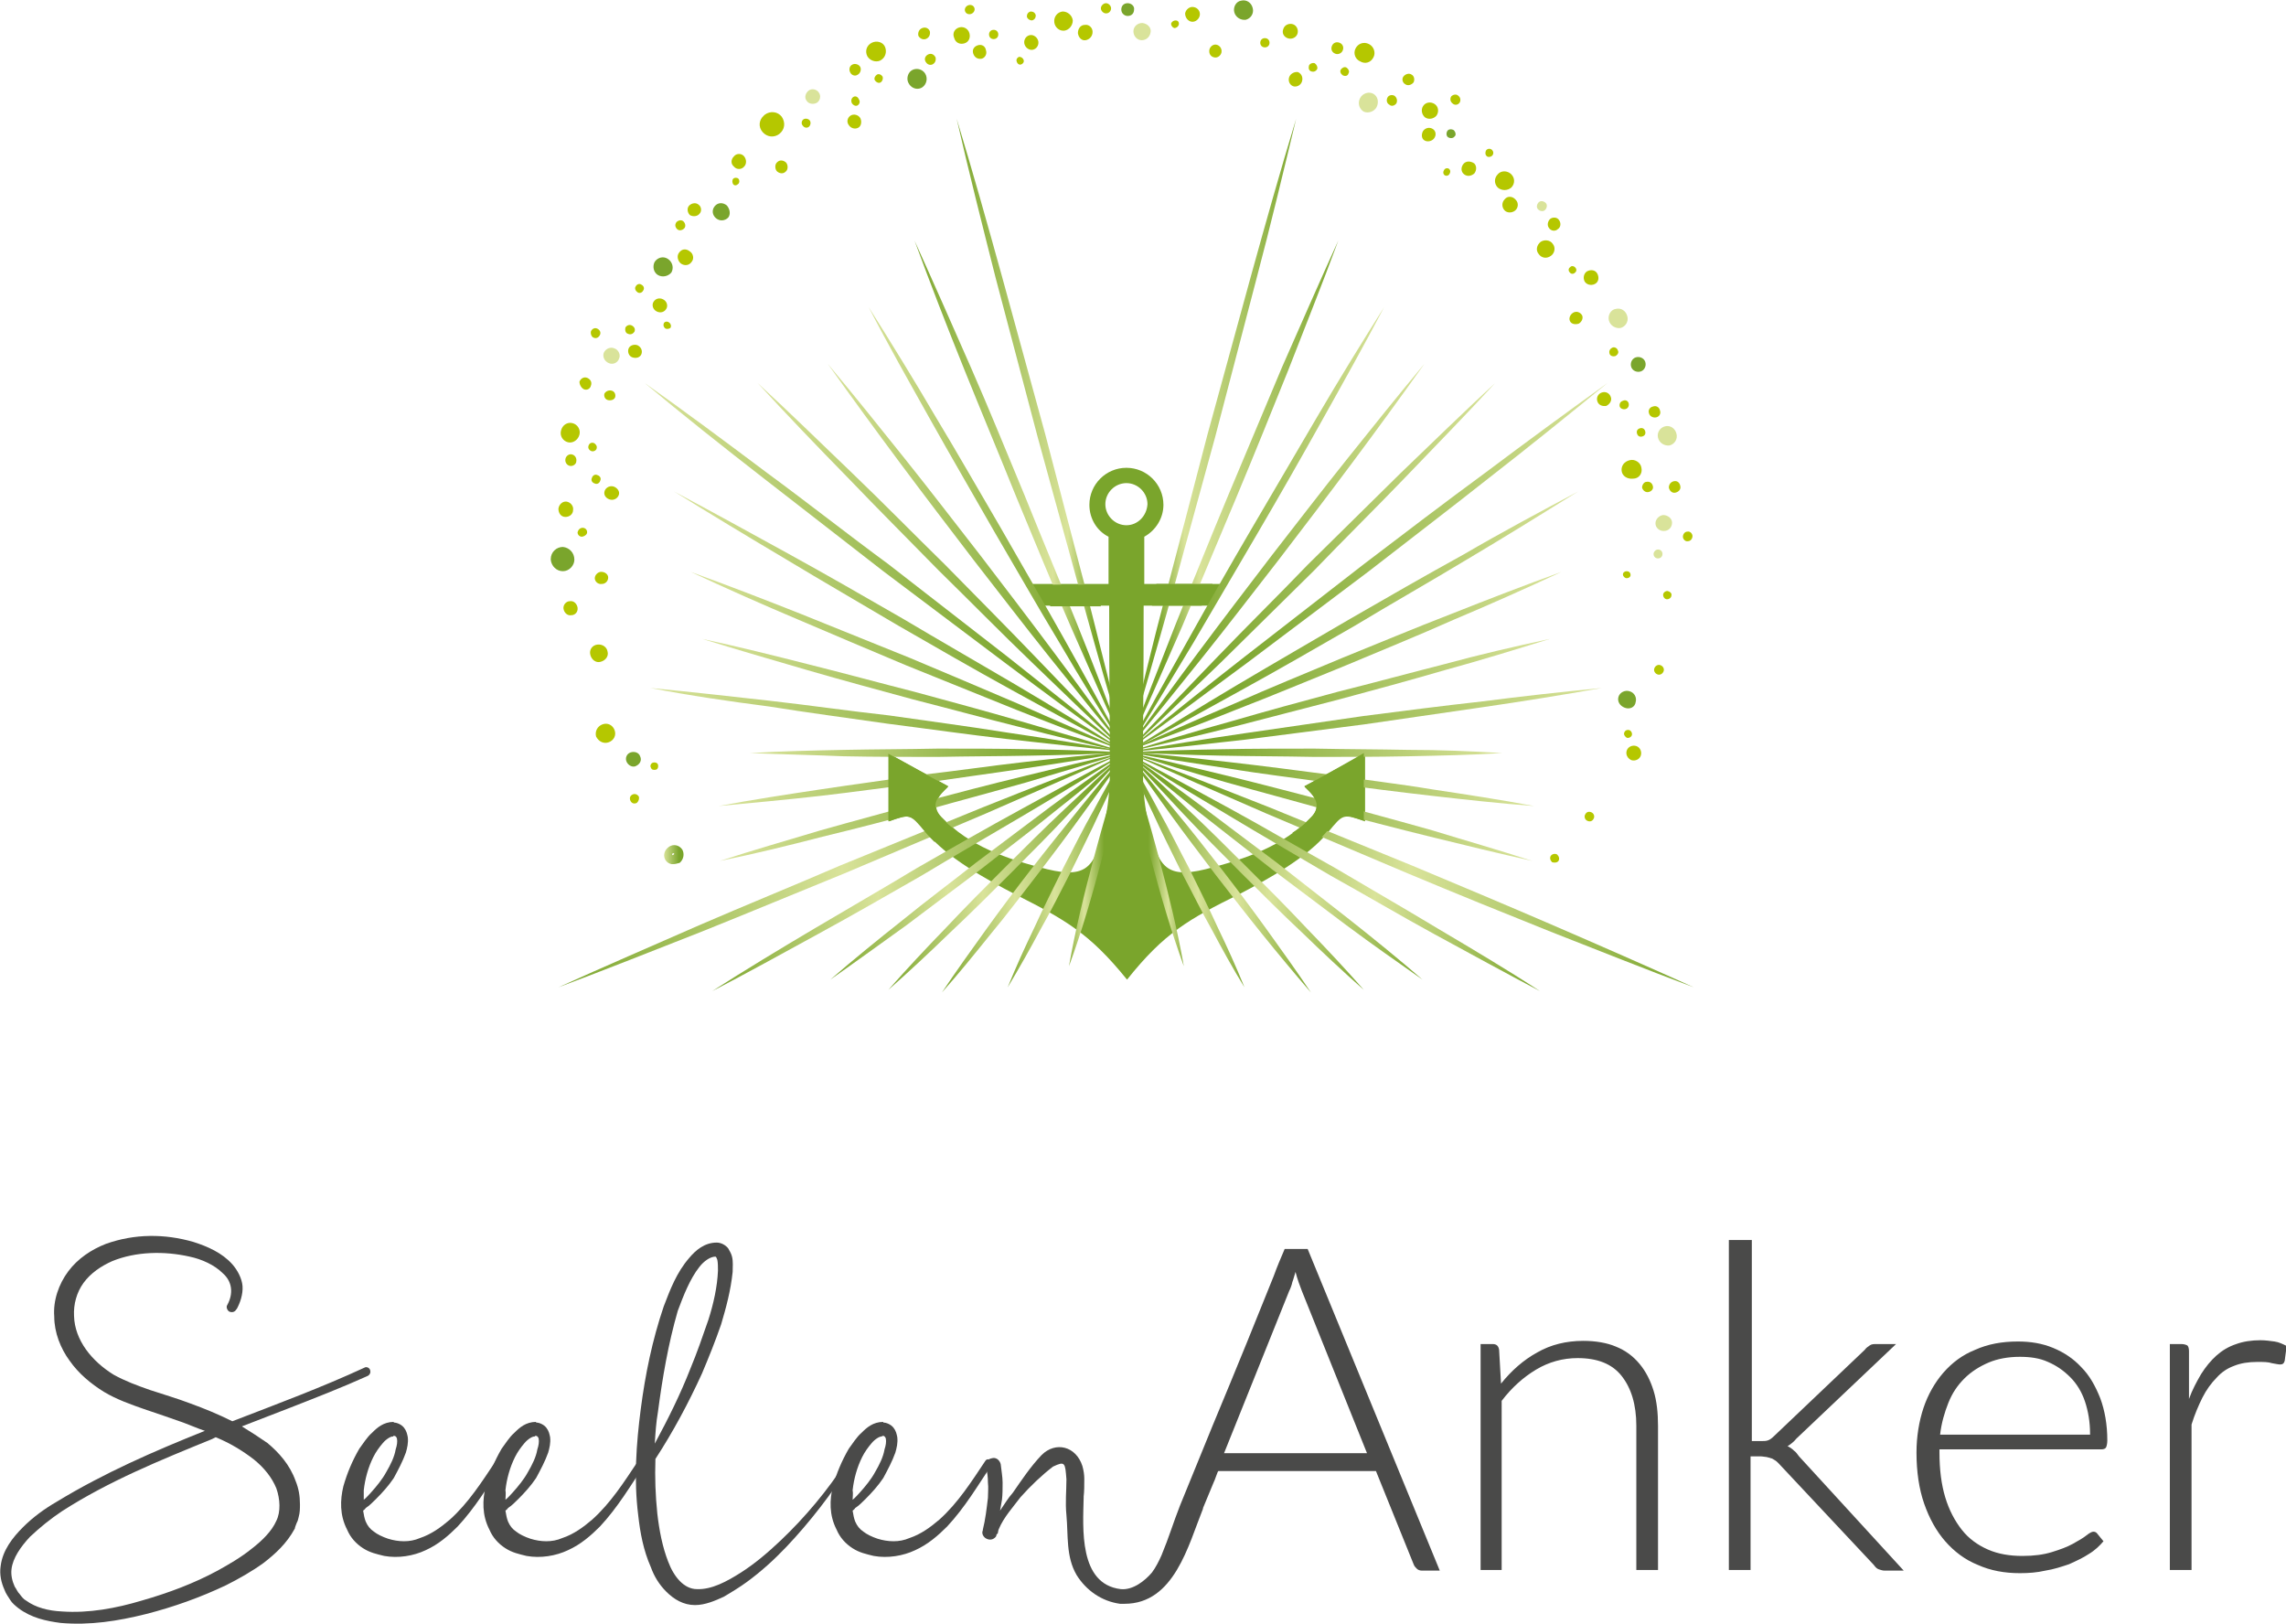 <?xml version="1.0" encoding="utf-8"?>
<!-- Generator: Adobe Illustrator 24.3.0, SVG Export Plug-In . SVG Version: 6.00 Build 0)  -->
<svg version="1.1" id="Layer_1" xmlns="http://www.w3.org/2000/svg" xmlns:xlink="http://www.w3.org/1999/xlink" x="0px" y="0px"
	 viewBox="0 0 358.2 254.5" style="enable-background:new 0 0 358.2 254.5;" xml:space="preserve">
<style type="text/css">
	.st0{fill:#4A4A49;}
	.st1{fill:#7AA52C;}
	.st2{fill:url(#SVGID_1_);}
	.st3{fill:url(#SVGID_2_);}
	.st4{fill:url(#SVGID_3_);}
	.st5{fill:url(#SVGID_4_);}
	.st6{fill:url(#SVGID_5_);}
	.st7{fill:url(#SVGID_6_);}
	.st8{fill:url(#SVGID_7_);}
	.st9{fill:url(#SVGID_8_);}
	.st10{fill:url(#SVGID_9_);}
	.st11{fill:url(#SVGID_10_);}
	.st12{fill:url(#SVGID_11_);}
	.st13{fill:url(#SVGID_12_);}
	.st14{fill:url(#SVGID_13_);}
	.st15{fill:url(#SVGID_14_);}
	.st16{fill:url(#SVGID_15_);}
	.st17{fill:url(#SVGID_16_);}
	.st18{fill:url(#SVGID_17_);}
	.st19{fill:url(#SVGID_18_);}
	.st20{fill:url(#SVGID_19_);}
	.st21{fill:url(#SVGID_20_);}
	.st22{fill:url(#SVGID_21_);}
	.st23{fill:url(#SVGID_22_);}
	.st24{fill:url(#SVGID_23_);}
	.st25{fill:url(#SVGID_24_);}
	.st26{fill:url(#SVGID_25_);}
	.st27{fill:url(#SVGID_26_);}
	.st28{fill:url(#SVGID_27_);}
	.st29{fill:url(#SVGID_28_);}
	.st30{fill:url(#SVGID_29_);}
	.st31{fill:url(#SVGID_30_);}
	.st32{fill:url(#SVGID_31_);}
	.st33{fill:url(#SVGID_32_);}
	.st34{fill:url(#SVGID_33_);}
	.st35{fill:url(#SVGID_34_);}
	.st36{fill:url(#SVGID_35_);}
	.st37{fill:url(#SVGID_36_);}
	.st38{fill:url(#SVGID_37_);}
	.st39{fill:url(#SVGID_38_);}
	.st40{fill:url(#SVGID_39_);}
	.st41{fill:url(#SVGID_40_);}
	.st42{fill:#B5C700;}
	.st43{fill:#D9E39A;}
	.st44{fill:url(#SVGID_41_);}
</style>
<g>
	<g>
		<path class="st0" d="M57.6,215.6c-4,1.8-8.1,3.4-12.2,5l-7.5,2.9c1.3,0.8,2.7,1.7,4,2.6c1.8,1.5,3.5,3.4,4.4,5.9
			c0.5,1.2,0.7,2.4,0.7,3.7c0,0.7,0,1.3-0.2,2l-0.1,0.4c0,0.1-0.1,0.3-0.2,0.5c-0.1,0.3-0.3,0.7-0.3,0.9c-1.3,2.4-3.1,4-4.9,5.4
			c-1.8,1.3-3.9,2.5-5.9,3.5c-4,1.9-8.2,3.4-12.5,4.5c-4.4,1.1-8.8,1.8-13.4,1.4c-2.3-0.3-4.6-0.8-6.6-2.3c-0.5-0.4-1-0.8-1.3-1.3
			c-0.3-0.5-0.7-1-0.9-1.6c-0.5-1.1-0.8-2.4-0.6-3.7c0.3-2.5,1.9-4.5,3.5-6.1s3.4-2.9,5.3-4c7.4-4.5,15.2-7.9,23.2-11.1
			c-1.2-0.4-2.3-0.9-3.4-1.3c-2-0.7-4-1.4-6.1-2.1c-2-0.7-4.3-1.5-6.3-2.7c-2.1-1.3-4-2.9-5.4-4.9c-1.4-1.9-2.4-4.4-2.4-6.9
			c-0.2-2.5,0.7-5.1,2.2-7.1c1.5-2,3.6-3.4,5.9-4.3c4.5-1.6,9.2-1.6,13.7-0.3c2.2,0.7,4.5,1.7,6.1,3.5c0.8,0.9,1.5,2.2,1.6,3.4
			c0.1,1.3-0.4,2.7-0.9,3.6l-0.1,0.1c-0.2,0.4-0.7,0.5-1.1,0.3c-0.3-0.2-0.5-0.7-0.3-1c1-1.8,0.8-3.7-0.7-5
			c-1.3-1.3-3.3-2.2-5.2-2.6c-4-0.9-8.4-0.8-12.1,0.7c-1.8,0.8-3.4,1.9-4.5,3.4c-1.1,1.5-1.6,3.4-1.5,5.2c0.1,3.8,2.8,7.1,6.2,9.2
			c1.8,1,3.7,1.7,5.7,2.4c2.1,0.7,4.2,1.3,6.3,2.1c2.2,0.8,4.4,1.7,6.6,2.8c7-2.7,14-5.3,20.7-8.4c0.3-0.2,0.8,0,0.9,0.4
			C58.1,215,58,215.4,57.6,215.6z M33.8,225.2l-0.6,0.3c-8.1,3.3-16.2,6.6-23.5,11.3c-1.8,1.2-3.4,2.5-5,4c-1.4,1.5-2.7,3.3-2.9,5.1
			c-0.1,0.9,0.1,1.8,0.5,2.7c0.3,0.4,0.4,0.8,0.8,1.2c0.3,0.4,0.6,0.8,1,1c1.5,1.1,3.5,1.6,5.6,1.7c4.2,0.3,8.5-0.5,12.5-1.7
			c4.2-1.2,8.2-2.7,11.9-4.7c1.8-1,3.7-2.1,5.3-3.4c1.7-1.3,3.2-2.8,3.9-4.4c0.7-1.4,0.6-3.4,0-5.1c-0.7-1.7-1.9-3.2-3.5-4.5
			C38,227.3,36,226.1,33.8,225.2z"/>
		<path class="st0" d="M78.7,229.5c-2.2,3.3-4.2,6.7-7,9.7c-1.4,1.4-3,2.8-5,3.7c-1.9,0.9-4.3,1.3-6.5,0.9c-1.2-0.3-2.2-0.5-3.3-1.2
			c-1.1-0.7-2-1.7-2.5-2.9c-1.2-2.3-1.1-4.7-0.6-6.8c0.6-2.1,1.4-4,2.5-5.9c0.6-0.8,1.2-1.8,2-2.5c0.8-0.8,1.8-1.7,3.4-1.7v0.1
			c0.5,0,1.2,0.3,1.6,0.8c0.4,0.5,0.5,1,0.6,1.5c0.1,0.9-0.1,1.7-0.3,2.4c-0.5,1.4-1.2,2.7-1.9,4c-0.8,1.2-1.8,2.3-2.8,3.3
			c-0.5,0.5-1,1-1.6,1.4c-0.1,0.2-0.3,0.3-0.4,0.4c0.1,0.6,0.2,1.2,0.4,1.7c0.3,0.7,0.7,1.2,1.3,1.6c0.5,0.4,1.3,0.8,2.2,1.1
			c1.6,0.5,3.4,0.6,5-0.1c1.8-0.6,3.3-1.7,4.7-2.9c2.9-2.6,5-5.9,7.2-9.2c0.2-0.3,0.5-0.3,0.8-0.1C78.9,229,78.9,229.2,78.7,229.5z
			 M57,235c0.4-0.3,0.8-0.8,1.1-1.1c0.9-1,1.8-2.1,2.4-3.2c0.7-1.2,1.3-2.4,1.5-3.6c0.2-0.6,0.3-1.2,0.2-1.7
			c-0.1-0.3-0.2-0.3-0.3-0.4c0,0-0.1,0-0.3,0v0.1c-0.3-0.1-1.1,0.4-1.6,1c-0.6,0.7-1.1,1.4-1.5,2.2c-0.8,1.6-1.3,3.4-1.5,5.2
			C57,234,57,234.5,57,235z"/>
		<path class="st0" d="M101,229.5c-2.2,3.3-4.2,6.7-7,9.7c-1.4,1.4-3,2.8-5,3.7c-1.9,0.9-4.3,1.3-6.5,0.9c-1.2-0.3-2.2-0.5-3.3-1.2
			c-1.1-0.7-2-1.7-2.5-2.9c-1.2-2.3-1.1-4.7-0.6-6.8c0.6-2.1,1.4-4,2.5-5.9c0.6-0.8,1.2-1.8,2-2.5c0.8-0.8,1.8-1.7,3.4-1.7v0.1
			c0.5,0,1.2,0.3,1.6,0.8c0.4,0.5,0.5,1,0.6,1.5c0.1,0.9-0.1,1.7-0.3,2.4c-0.5,1.4-1.2,2.7-1.9,4c-0.8,1.2-1.8,2.3-2.8,3.3
			c-0.5,0.5-1,1-1.6,1.4c-0.1,0.2-0.3,0.3-0.4,0.4c0.1,0.6,0.2,1.2,0.4,1.7c0.3,0.7,0.7,1.2,1.3,1.6c0.5,0.4,1.3,0.8,2.2,1.1
			c1.6,0.5,3.4,0.6,5-0.1c1.8-0.6,3.3-1.7,4.7-2.9c2.9-2.6,5-5.9,7.2-9.2c0.2-0.3,0.5-0.3,0.8-0.1C101.2,229,101.2,229.2,101,229.5z
			 M79.2,235c0.4-0.3,0.8-0.8,1.1-1.1c0.9-1,1.8-2.1,2.4-3.2c0.7-1.2,1.3-2.4,1.5-3.6c0.2-0.6,0.3-1.2,0.2-1.7
			c-0.1-0.3-0.2-0.3-0.3-0.4c0,0-0.1,0-0.3,0v0.1c-0.3-0.1-1.1,0.4-1.6,1c-0.6,0.7-1.1,1.4-1.5,2.2c-0.8,1.6-1.3,3.4-1.5,5.2
			C79.3,234,79.2,234.5,79.2,235z"/>
		<path class="st0" d="M133.2,229.5c-2.9,4.6-6.3,9-10,12.9c-1.9,2-4,3.9-6.2,5.5c-1.1,0.8-2.4,1.6-3.6,2.3
			c-1.3,0.6-2.9,1.3-4.5,1.3c-1.8,0-3.3-0.9-4.5-2.1c-1.1-1.1-1.9-2.4-2.4-3.8c-1.2-2.7-1.7-5.5-2-8.2c-0.7-5.6-0.3-11.2,0.4-16.6
			c0.7-5.4,1.8-10.8,3.6-16.1c1-2.6,2-5.3,4-7.6c1-1.2,2.4-2.4,4.3-2.4c0.7,0,1.4,0.4,1.8,0.9c0.3,0.5,0.5,0.9,0.6,1.3
			c0.2,0.8,0.1,1.6,0.1,2.4c-0.3,2.9-1,5.5-1.8,8.2c-0.9,2.6-1.9,5.1-3,7.7c-2.1,4.6-4.5,9.1-7.3,13.4c-0.1,2.9,0,5.7,0.3,8.6
			c0.3,2.6,0.8,5.2,1.7,7.5c0.9,2.4,2.5,4.3,4.5,4.3c2.3,0.1,4.7-1.2,6.9-2.6c2.2-1.4,4.3-3.2,6.2-5c3.9-3.7,7.4-7.9,10.3-12.4
			c0.2-0.3,0.5-0.3,0.8-0.3C133.3,228.8,133.4,229.2,133.2,229.5z M103.1,221.2c-0.3,1.7-0.4,3.4-0.5,5c2.1-3.9,4-7.7,5.6-11.8
			c1-2.4,1.9-5,2.8-7.6c0.8-2.5,1.4-5.2,1.5-7.7c0-0.6,0-1.2-0.1-1.7c-0.1-0.3-0.2-0.5-0.3-0.5c-0.1-0.1,0.1,0,0,0
			c-0.8,0-1.8,0.7-2.5,1.6c-1.5,1.9-2.5,4.5-3.4,6.9C104.7,210.6,103.8,215.9,103.1,221.2z"/>
		<path class="st0" d="M155.4,229.5c-2.2,3.3-4.2,6.7-7,9.7c-1.4,1.4-3,2.8-5,3.7c-1.9,0.9-4.3,1.3-6.5,0.9
			c-1.2-0.3-2.2-0.5-3.3-1.2c-1.1-0.7-2-1.7-2.5-2.9c-1.2-2.3-1.1-4.7-0.6-6.8c0.6-2.1,1.4-4,2.5-5.9c0.6-0.8,1.2-1.8,2-2.5
			c0.8-0.8,1.8-1.7,3.4-1.7v0.1c0.5,0,1.2,0.3,1.6,0.8c0.4,0.5,0.5,1,0.6,1.5c0.1,0.9-0.1,1.7-0.3,2.4c-0.5,1.4-1.2,2.7-1.9,4
			c-0.8,1.2-1.8,2.3-2.8,3.3c-0.5,0.5-1,1-1.6,1.4c-0.1,0.2-0.3,0.3-0.4,0.4c0.1,0.6,0.2,1.2,0.4,1.7c0.3,0.7,0.7,1.2,1.3,1.6
			c0.5,0.4,1.3,0.8,2.2,1.1c1.6,0.5,3.4,0.6,5-0.1c1.8-0.6,3.3-1.7,4.7-2.9c2.9-2.6,5-5.9,7.2-9.2c0.2-0.3,0.5-0.3,0.8-0.1
			C155.6,229,155.6,229.2,155.4,229.5z M133.6,235c0.4-0.3,0.8-0.8,1.1-1.1c0.9-1,1.8-2.1,2.4-3.2c0.7-1.2,1.3-2.4,1.5-3.6
			c0.2-0.6,0.3-1.2,0.2-1.7c-0.1-0.3-0.2-0.3-0.3-0.4c0,0-0.1,0-0.3,0v0.1c-0.3-0.1-1.1,0.4-1.6,1c-0.6,0.7-1.1,1.4-1.5,2.2
			c-0.8,1.6-1.3,3.4-1.5,5.2C133.7,234,133.6,234.5,133.6,235z"/>
	</g>
	<g>
		<path class="st0" d="M235.2,216.8c1.6-2,3.5-3.7,5.7-4.9c2.1-1.2,4.5-1.8,7.2-1.8c1.9,0,3.7,0.3,5.1,0.9c1.5,0.6,2.7,1.5,3.7,2.7
			c1,1.2,1.7,2.6,2.2,4.2c0.5,1.6,0.7,3.5,0.7,5.5V246h-3.4v-22.6c0-3.3-0.8-5.9-2.3-7.8c-1.5-1.9-3.8-2.8-6.9-2.8
			c-2.3,0-4.5,0.6-6.5,1.8c-2,1.2-3.8,2.8-5.4,4.9V246H232v-35.4h1.9c0.6,0,0.9,0.3,1,0.9L235.2,216.8z"/>
		<path class="st0" d="M274.5,194.3v31.5h1.6c0.3,0,0.6,0,0.9-0.1c0.3-0.1,0.6-0.3,1-0.7l14.2-13.5c0.2-0.3,0.5-0.5,0.8-0.7
			c0.3-0.2,0.6-0.2,1.1-0.2h3l-15.6,14.8c-0.4,0.5-0.9,0.9-1.4,1.2c0.4,0.2,0.7,0.4,1,0.7c0.3,0.2,0.5,0.5,0.8,0.9l16.4,17.9h-3
			c-0.3,0-0.6-0.1-0.9-0.2c-0.3-0.1-0.5-0.3-0.8-0.7l-14.9-15.9c-0.2-0.2-0.4-0.4-0.6-0.5c-0.2-0.1-0.4-0.3-0.6-0.3
			c-0.2-0.1-0.4-0.1-0.7-0.2c-0.2,0-0.6-0.1-0.9-0.1h-1.6V246h-3.4v-51.7H274.5z"/>
		<path class="st0" d="M303.9,226.9v0.7c0,2.7,0.3,5,0.9,7c0.6,2,1.5,3.7,2.6,5.1c1.1,1.4,2.5,2.4,4.1,3.1c1.6,0.7,3.4,1,5.4,1
			c1.8,0,3.3-0.2,4.6-0.6c1.3-0.4,2.4-0.8,3.3-1.3c0.9-0.5,1.6-0.9,2.1-1.3c0.5-0.4,0.9-0.6,1.1-0.6c0.3,0,0.5,0.1,0.7,0.4l0.9,1.1
			c-0.6,0.7-1.3,1.4-2.3,2c-0.9,0.6-2,1.1-3.1,1.6c-1.2,0.4-2.4,0.8-3.7,1c-1.3,0.3-2.6,0.4-4,0.4c-2.4,0-4.6-0.4-6.6-1.3
			c-2-0.8-3.7-2.1-5.1-3.7c-1.4-1.6-2.5-3.6-3.3-5.9c-0.8-2.3-1.2-5-1.2-8c0-2.5,0.4-4.9,1.1-7c0.7-2.1,1.8-4,3.1-5.5
			c1.4-1.6,3-2.8,5-3.6c2-0.9,4.2-1.3,6.7-1.3c2,0,3.8,0.3,5.5,1c1.7,0.7,3.2,1.7,4.4,3c1.3,1.3,2.2,2.9,3,4.9
			c0.7,1.9,1.1,4.1,1.1,6.6c0,0.5-0.1,0.9-0.2,1.1c-0.1,0.2-0.4,0.3-0.7,0.3H303.9z M327.5,224.7c0-1.9-0.3-3.6-0.8-5.1
			c-0.5-1.5-1.3-2.8-2.3-3.8c-1-1-2.1-1.8-3.5-2.4c-1.3-0.6-2.8-0.8-4.4-0.8c-1.8,0-3.5,0.3-4.9,0.9c-1.4,0.6-2.7,1.4-3.8,2.5
			c-1.1,1.1-1.9,2.3-2.5,3.8c-0.6,1.5-1.1,3.2-1.3,5H327.5z"/>
		<path class="st0" d="M343,219.2c0.5-1.4,1.2-2.7,1.9-3.9c0.7-1.1,1.5-2.1,2.4-2.9c0.9-0.8,1.9-1.4,3.1-1.8
			c1.1-0.4,2.4-0.6,3.8-0.6c0.7,0,1.5,0.1,2.2,0.2c0.7,0.1,1.3,0.4,1.9,0.7l-0.3,2.3c-0.1,0.4-0.3,0.6-0.7,0.6
			c-0.3,0-0.7-0.1-1.3-0.2c-0.6-0.2-1.3-0.2-2.3-0.2c-1.4,0-2.6,0.2-3.6,0.6c-1.1,0.4-2,1-2.8,1.9c-0.8,0.8-1.6,1.9-2.2,3.1
			c-0.6,1.2-1.2,2.6-1.7,4.2V246h-3.4v-35.4h1.8c0.4,0,0.7,0.1,0.9,0.2s0.3,0.5,0.3,0.9L343,219.2z"/>
	</g>
	<path class="st0" d="M204.9,195.7h-3.6c-0.6,1.4-1.2,2.8-1.7,4.2c-1.4,3.5-2.8,6.9-4.2,10.4c-1.8,4.4-3.6,8.8-5.4,13.1
		c-1.7,4.2-3.4,8.3-5.1,12.5c-1.1,2.8-1.7,4.9-2.9,7.8c-0.4,0.9-0.9,1.9-1.5,2.7c-1.1,1.3-3,2.8-4.9,2.6c-6.6-0.8-5.9-9.6-5.8-14.3
		c0,0,0,0,0-0.1c0,0,0,0,0-0.1c0.1-0.8,0.1-1.8,0.1-2.8c0-0.6-0.1-1.3-0.3-2c-1-3.1-4.2-3.9-6.4-1.7c-1.8,1.9-3.1,3.9-4.5,5.9
		c-0.8,0.9-1.3,1.8-2,2.8c0.1-0.5,0.2-1.1,0.3-1.7c0.1-0.8,0.1-1.8,0.1-2.7c0-0.9-0.2-1.9-0.3-2.9c-0.2-0.7-0.8-1.1-1.4-0.9
		c-0.7,0.1-1.1,0.8-0.9,1.4c0.2,0.8,0.3,1.5,0.3,2.4c0.1,0.8,0,1.6,0,2.4c-0.2,1.7-0.4,3.4-0.8,5v0.1c-0.2,0.4,0,0.9,0.4,1.2
		c0.6,0.4,1.3,0.3,1.7-0.3c0-0.2,0.1-0.3,0.1-0.4l0.1,0.1c0.1-0.3,0.1-0.6,0.2-0.8c0.8-1.9,2.2-3.4,3.4-5c1.6-1.8,3.4-3.5,5.1-4.8
		c1.9-0.9,1.9-0.6,2.1,2c0,1.8-0.2,3.6,0,5.6c0.3,3.2-0.1,6.5,1.6,9.4c1.5,2.4,3.9,4.1,6.8,4.5c0.2,0,0.5,0,0.7,0
		c7.8,0,10-9.2,12.3-14.9c0,0,0-0.1,0-0.1c0.6-1.4,1.1-2.7,1.7-4.1c0.1-0.1,0.6-1.7,0.7-1.7c0,0,24.7,0,24.7,0l5.9,14.6
		c0.1,0.3,0.3,0.5,0.5,0.7c0.2,0.2,0.5,0.3,0.8,0.3h2.8L204.9,195.7z M191.8,227.7l10.2-25.4c0.2-0.4,0.4-0.9,0.5-1.4
		c0.2-0.5,0.3-1,0.5-1.6c0.3,1.2,0.7,2.2,1,3l10.2,25.4H191.8z"/>
	<path class="st1" d="M204.4,123.2c0.1,0.4,3.4,2.4,1.1,4.8c-4.5,4.6-10.3,6.6-16.6,8.2c-6.5,1.6-7.5-0.7-9-7.3
		c-0.5-2.4-0.8-5-0.8-7.5c0-14.3,0.1-12.2,0.1-26.5h10.6l1.7-3.4h-12.2v-7.5l0,0.1c1.8-1,3-2.9,3-5c0-3.2-2.6-5.8-5.8-5.8
		c-3.2,0-5.8,2.6-5.8,5.8c0,2.2,1.2,4.1,3,5l0-0.1v7.5h-12.2l1.7,3.4h10.6c0,14.3,0.1,12.2,0.1,26.5c0,2.5-0.3,5-0.8,7.5
		c-1.4,6.6-2.4,8.9-9,7.3c-6.4-1.6-12.2-3.6-16.6-8.2c-2.3-2.4,1-4.4,1.1-4.8c-2.8-1.5-6.2-3.4-9.3-5.1c0,3.8,0,7.2,0,10.6
		c3.4-1.2,3.4-1.2,5.8,1.7c3.3,4,9.3,7.3,13.9,9.7c7.9,4,11.7,6.1,17.6,13.4c5.8-7.3,9.7-9.5,17.6-13.4c4.6-2.4,10.6-5.7,13.9-9.7
		c2.4-2.9,2.3-2.9,5.8-1.7c0-3.4,0-6.7,0-10.6C210.6,119.8,207.2,121.7,204.4,123.2z M176.5,82.3c-1.8,0-3.3-1.5-3.3-3.3
		c0-1.8,1.5-3.3,3.3-3.3s3.3,1.5,3.3,3.3C179.7,80.8,178.3,82.3,176.5,82.3z"/>
	<linearGradient id="SVGID_1_" gradientUnits="userSpaceOnUse" x1="149.229" y1="68.207" x2="177.111" y2="68.207">
		<stop  offset="0" style="stop-color:#7AA52C"/>
		<stop  offset="0.65" style="stop-color:#D9E39A"/>
		<stop  offset="0.8" style="stop-color:#7AA52C"/>
	</linearGradient>
	<path class="st2" d="M149.9,18.6c2.5,8.2,4.8,16.4,7.1,24.7l6.8,24.8l6.5,24.9c2.1,8.3,4.2,16.6,6.2,25c-2.5-8.2-4.8-16.4-7.1-24.7
		l-6.8-24.8L156,43.5C153.9,35.2,151.8,26.9,149.9,18.6z"/>
	<linearGradient id="SVGID_2_" gradientUnits="userSpaceOnUse" x1="142.652" y1="77.764" x2="177.083" y2="77.764">
		<stop  offset="0" style="stop-color:#7AA52C"/>
		<stop  offset="0.65" style="stop-color:#D9E39A"/>
		<stop  offset="0.8" style="stop-color:#7AA52C"/>
	</linearGradient>
	<path class="st3" d="M143.3,37.7c3,6.6,5.9,13.2,8.8,19.8c2.9,6.6,5.6,13.3,8.4,20c2.7,6.7,5.5,13.4,8.2,20.1
		c2.7,6.7,5.3,13.5,7.8,20.2c-3-6.6-5.9-13.2-8.8-19.8c-2.9-6.6-5.6-13.3-8.4-20c-2.7-6.7-5.5-13.4-8.2-20.1
		C148.4,51.2,145.8,44.5,143.3,37.7z"/>
	<linearGradient id="SVGID_3_" gradientUnits="userSpaceOnUse" x1="135.506" y1="82.977" x2="177.045" y2="82.977">
		<stop  offset="0" style="stop-color:#D9E39A"/>
		<stop  offset="0.8" style="stop-color:#7AA52C"/>
	</linearGradient>
	<path class="st4" d="M136.1,48.1c3.6,5.7,7.1,11.4,10.5,17.2c3.5,5.8,6.8,11.6,10.2,17.4c3.3,5.8,6.7,11.6,10,17.5
		c3.3,5.9,6.5,11.7,9.7,17.7c-3.6-5.7-7.1-11.4-10.5-17.2c-3.5-5.8-6.8-11.6-10.2-17.4c-3.3-5.8-6.7-11.6-10-17.5
		C142.5,59.9,139.2,54.1,136.1,48.1z"/>
	<linearGradient id="SVGID_4_" gradientUnits="userSpaceOnUse" x1="129.171" y1="87.416" x2="176.997" y2="87.416">
		<stop  offset="0" style="stop-color:#D9E39A"/>
		<stop  offset="0.8" style="stop-color:#7AA52C"/>
	</linearGradient>
	<path class="st5" d="M129.7,57c4.1,4.9,8.1,9.9,12.1,14.9c4,5,7.9,10.1,11.8,15.1c3.9,5.1,7.8,10.2,11.6,15.3
		c3.8,5.1,7.6,10.3,11.3,15.5c-4.1-4.9-8.1-9.9-12.1-14.9c-4-5-7.9-10.1-11.8-15.1c-3.9-5.1-7.8-10.2-11.6-15.3
		C137.2,67.4,133.4,62.2,129.7,57z"/>
	<linearGradient id="SVGID_5_" gradientUnits="userSpaceOnUse" x1="118.186" y1="88.933" x2="176.94" y2="88.933">
		<stop  offset="0" style="stop-color:#D9E39A"/>
		<stop  offset="0.8" style="stop-color:#7AA52C"/>
	</linearGradient>
	<path class="st6" d="M118.7,60c5,4.6,9.9,9.4,14.8,14.1c4.9,4.7,9.7,9.6,14.6,14.4c4.8,4.9,9.6,9.7,14.3,14.6
		c4.7,4.9,9.5,9.8,14.1,14.8c-5-4.6-9.9-9.4-14.8-14.1c-4.9-4.7-9.7-9.6-14.6-14.4c-4.8-4.9-9.6-9.7-14.3-14.6
		C128,69.9,123.3,65,118.7,60z"/>
	<linearGradient id="SVGID_6_" gradientUnits="userSpaceOnUse" x1="100.612" y1="88.933" x2="176.874" y2="88.933">
		<stop  offset="0" style="stop-color:#D9E39A"/>
		<stop  offset="0.8" style="stop-color:#7AA52C"/>
	</linearGradient>
	<path class="st7" d="M101,60c6.5,4.6,12.8,9.3,19.2,14.1c6.4,4.7,12.6,9.6,19,14.3l18.8,14.6c6.2,4.9,12.4,9.8,18.6,14.9
		c-6.5-4.6-12.8-9.3-19.2-14.1l-19-14.3c-6.3-4.9-12.5-9.7-18.8-14.6C113.3,70,107.1,65.1,101,60z"/>
	<linearGradient id="SVGID_7_" gradientUnits="userSpaceOnUse" x1="105.292" y1="97.418" x2="176.803" y2="97.418">
		<stop  offset="0" style="stop-color:#D9E39A"/>
		<stop  offset="0.8" style="stop-color:#7AA52C"/>
	</linearGradient>
	<path class="st8" d="M105.6,77c6,3.2,12,6.5,18,9.8c6,3.3,11.9,6.7,17.8,10.1c5.9,3.5,11.8,6.9,17.6,10.3c5.9,3.5,11.7,7,17.5,10.7
		c-6-3.2-12-6.5-18-9.8c-6-3.3-11.9-6.7-17.8-10.1c-5.9-3.5-11.8-6.9-17.6-10.4C117.2,84.1,111.4,80.6,105.6,77z"/>
	<linearGradient id="SVGID_8_" gradientUnits="userSpaceOnUse" x1="107.954" y1="103.711" x2="176.726" y2="103.711">
		<stop  offset="0" style="stop-color:#D9E39A"/>
		<stop  offset="0.8" style="stop-color:#7AA52C"/>
	</linearGradient>
	<path class="st9" d="M108.2,89.6c5.8,2.1,11.5,4.3,17.3,6.6c5.7,2.3,11.4,4.6,17.1,6.9c5.7,2.4,11.4,4.8,17,7.2
		c5.6,2.5,11.3,4.9,16.9,7.5c-5.8-2.1-11.5-4.3-17.3-6.6c-5.7-2.3-11.4-4.6-17.1-6.9c-5.7-2.4-11.4-4.8-17-7.2
		C119.4,94.7,113.8,92.2,108.2,89.6z"/>
	<linearGradient id="SVGID_9_" gradientUnits="userSpaceOnUse" x1="109.869" y1="108.951" x2="176.643" y2="108.951">
		<stop  offset="0" style="stop-color:#D9E39A"/>
		<stop  offset="0.8" style="stop-color:#7AA52C"/>
	</linearGradient>
	<path class="st10" d="M110,100.1c5.6,1.2,11.2,2.6,16.7,4c5.6,1.4,11.1,2.9,16.6,4.3c5.5,1.5,11.1,3,16.6,4.6
		c5.5,1.6,11,3.2,16.5,4.9c-5.6-1.2-11.2-2.6-16.7-4c-5.6-1.4-11.1-2.9-16.6-4.3c-5.5-1.5-11.1-3-16.6-4.6
		C121,103.4,115.5,101.8,110,100.1z"/>
	<linearGradient id="SVGID_10_" gradientUnits="userSpaceOnUse" x1="101.837" y1="112.85" x2="176.56" y2="112.85">
		<stop  offset="0" style="stop-color:#D9E39A"/>
		<stop  offset="0.8" style="stop-color:#7AA52C"/>
	</linearGradient>
	<path class="st11" d="M101.9,107.8c6.2,0.6,12.5,1.3,18.7,2c6.2,0.7,12.4,1.6,18.7,2.3c6.2,0.9,12.4,1.7,18.6,2.7
		c6.2,0.9,12.4,1.9,18.6,3c-6.2-0.6-12.5-1.3-18.7-2c-6.2-0.7-12.4-1.6-18.7-2.4c-6.2-0.9-12.4-1.7-18.6-2.7
		C114.3,109.9,108.1,109,101.9,107.8z"/>
	<linearGradient id="SVGID_11_" gradientUnits="userSpaceOnUse" x1="117.539" y1="117.91" x2="176.472" y2="117.91">
		<stop  offset="0" style="stop-color:#D9E39A"/>
		<stop  offset="0.8" style="stop-color:#7AA52C"/>
	</linearGradient>
	<path class="st12" d="M117.5,118c4.9-0.3,9.8-0.4,14.7-0.5c4.9-0.1,9.8-0.1,14.7-0.2c4.9,0,9.8,0,14.7,0.1
		c4.9,0.1,9.8,0.2,14.7,0.5c-4.9,0.3-9.8,0.4-14.7,0.5c-4.9,0.1-9.8,0.1-14.7,0.2c-4.9,0-9.8,0-14.7-0.1
		C127.4,118.3,122.5,118.2,117.5,118z"/>
	<linearGradient id="SVGID_12_" gradientUnits="userSpaceOnUse" x1="112.496" y1="122.057" x2="176.558" y2="122.057">
		<stop  offset="0" style="stop-color:#D9E39A"/>
		<stop  offset="0.8" style="stop-color:#7AA52C"/>
	</linearGradient>
	<path class="st13" d="M112.6,126.3c5.3-1,10.6-1.8,15.9-2.6c5.3-0.8,10.6-1.5,16-2.3c5.3-0.6,10.7-1.4,16-2
		c5.3-0.6,10.7-1.2,16-1.6c-5.3,1-10.6,1.8-15.9,2.6c-5.3,0.8-10.6,1.5-16,2.3c-5.3,0.6-10.7,1.4-16,2
		C123.3,125.3,117.9,125.8,112.6,126.3z"/>
	<linearGradient id="SVGID_13_" gradientUnits="userSpaceOnUse" x1="112.627" y1="126.382" x2="176.644" y2="126.382">
		<stop  offset="0" style="stop-color:#D9E39A"/>
		<stop  offset="0.8" style="stop-color:#7AA52C"/>
	</linearGradient>
	<path class="st14" d="M112.8,134.9c5.2-1.7,10.5-3.2,15.8-4.8c5.3-1.5,10.6-2.9,15.9-4.4c5.3-1.4,10.6-2.8,16-4.1
		c5.3-1.3,10.7-2.6,16.1-3.8c-5.2,1.7-10.5,3.2-15.8,4.8c-5.3,1.5-10.6,2.9-15.9,4.4c-5.3,1.4-10.6,2.8-16,4.1
		C123.5,132.5,118.2,133.8,112.8,134.9z"/>
	<linearGradient id="SVGID_14_" gradientUnits="userSpaceOnUse" x1="87.269" y1="136.274" x2="176.725" y2="136.274">
		<stop  offset="0" style="stop-color:#7AA52C"/>
		<stop  offset="0.5" style="stop-color:#D9E39A"/>
		<stop  offset="0.85" style="stop-color:#7AA52C"/>
	</linearGradient>
	<path class="st15" d="M87.5,154.7c7.3-3.3,14.7-6.5,22-9.7c7.4-3.2,14.8-6.2,22.2-9.4l22.3-9.1c7.5-3,14.9-5.9,22.4-8.7
		c-7.3,3.3-14.7,6.5-22,9.7l-22.2,9.4c-7.4,3-14.8,6.1-22.3,9.1C102.5,148.9,95,151.9,87.5,154.7z"/>
	<linearGradient id="SVGID_15_" gradientUnits="userSpaceOnUse" x1="111.28" y1="136.575" x2="176.803" y2="136.575">
		<stop  offset="0" style="stop-color:#7AA52C"/>
		<stop  offset="0.4" style="stop-color:#D9E39A"/>
		<stop  offset="0.85" style="stop-color:#7AA52C"/>
	</linearGradient>
	<path class="st16" d="M111.6,155.3c5.3-3.4,10.6-6.6,16-9.8c5.4-3.2,10.8-6.3,16.1-9.5c5.4-3.1,10.8-6.2,16.3-9.2
		c5.5-3,10.9-6,16.5-8.9c-5.3,3.4-10.6,6.6-16,9.8c-5.4,3.2-10.8,6.3-16.1,9.5c-5.4,3.1-10.8,6.2-16.3,9.2
		C122.6,149.4,117.2,152.4,111.6,155.3z"/>
	<linearGradient id="SVGID_16_" gradientUnits="userSpaceOnUse" x1="129.671" y1="135.653" x2="176.875" y2="135.653">
		<stop  offset="0" style="stop-color:#7AA52C"/>
		<stop  offset="0.4" style="stop-color:#D9E39A"/>
		<stop  offset="0.85" style="stop-color:#7AA52C"/>
	</linearGradient>
	<path class="st17" d="M130.1,153.5c3.7-3.2,7.5-6.3,11.3-9.3c3.8-3.1,7.7-6,11.5-9c3.9-2.9,7.8-5.9,11.7-8.8
		c3.9-2.9,7.9-5.7,11.9-8.5c-3.7,3.2-7.5,6.3-11.3,9.3c-3.8,3.1-7.7,6-11.5,9c-3.9,2.9-7.8,5.9-11.7,8.8
		C138.1,147.8,134.1,150.7,130.1,153.5z"/>
	<linearGradient id="SVGID_17_" gradientUnits="userSpaceOnUse" x1="138.731" y1="136.488" x2="176.94" y2="136.488">
		<stop  offset="0" style="stop-color:#7AA52C"/>
		<stop  offset="0.4" style="stop-color:#D9E39A"/>
		<stop  offset="0.85" style="stop-color:#7AA52C"/>
	</linearGradient>
	<path class="st18" d="M139.2,155.1c2.9-3.3,5.9-6.5,9-9.7c3-3.2,6.1-6.3,9.2-9.4c3.1-3.1,6.2-6.2,9.4-9.2c3.2-3,6.4-6,9.7-9
		c-2.9,3.3-5.9,6.5-9,9.7c-3,3.2-6.1,6.3-9.2,9.4c-3.1,3.1-6.2,6.2-9.4,9.2C145.7,149.2,142.5,152.2,139.2,155.1z"/>
	<linearGradient id="SVGID_18_" gradientUnits="userSpaceOnUse" x1="147.038" y1="136.689" x2="176.997" y2="136.689">
		<stop  offset="0" style="stop-color:#7AA52C"/>
		<stop  offset="0.4" style="stop-color:#D9E39A"/>
		<stop  offset="0.85" style="stop-color:#7AA52C"/>
	</linearGradient>
	<path class="st19" d="M147.6,155.5c2.2-3.3,4.5-6.5,6.8-9.7c2.3-3.2,4.7-6.4,7.1-9.5c2.4-3.1,4.9-6.2,7.4-9.3
		c2.5-3.1,5-6.1,7.6-9.1c-2.2,3.3-4.6,6.5-6.9,9.7c-2.3,3.2-4.7,6.4-7.1,9.5c-2.4,3.1-4.8,6.3-7.3,9.3
		C152.7,149.5,150.2,152.6,147.6,155.5z"/>
	<linearGradient id="SVGID_19_" gradientUnits="userSpaceOnUse" x1="157.324" y1="136.274" x2="177.063" y2="136.274">
		<stop  offset="0" style="stop-color:#7AA52C"/>
		<stop  offset="0.4" style="stop-color:#D9E39A"/>
		<stop  offset="0.85" style="stop-color:#7AA52C"/>
	</linearGradient>
	<path class="st20" d="M157.9,154.7c1.3-3.2,2.7-6.3,4.2-9.4c1.4-3.1,3-6.2,4.5-9.3c1.6-3.1,3.1-6.1,4.8-9.1c1.6-3,3.3-6,5.1-9
		c-1.3,3.2-2.7,6.3-4.2,9.4c-1.4,3.1-3,6.2-4.5,9.3c-1.6,3.1-3.1,6.1-4.8,9.1C161.4,148.7,159.7,151.7,157.9,154.7z"/>
	<linearGradient id="SVGID_20_" gradientUnits="userSpaceOnUse" x1="166.836" y1="134.641" x2="177.111" y2="134.641">
		<stop  offset="0" style="stop-color:#7AA52C"/>
		<stop  offset="0.3" style="stop-color:#D9E39A"/>
		<stop  offset="0.6" style="stop-color:#7AA52C"/>
	</linearGradient>
	<path class="st21" d="M167.5,151.4c1-5.7,2.4-11.4,3.9-17c1.5-5.6,3.1-11.2,5.1-16.6c-1,5.7-2.4,11.4-3.9,17
		C171.1,140.4,169.5,146,167.5,151.4z"/>
	<linearGradient id="SVGID_21_" gradientUnits="userSpaceOnUse" x1="203.715" y1="68.207" x2="175.833" y2="68.207">
		<stop  offset="0" style="stop-color:#7AA52C"/>
		<stop  offset="0.65" style="stop-color:#D9E39A"/>
		<stop  offset="0.8" style="stop-color:#7AA52C"/>
	</linearGradient>
	<path class="st22" d="M203.1,18.6c-2,8.3-4,16.7-6.2,25l-6.5,24.9l-6.8,24.8c-2.3,8.2-4.7,16.5-7.1,24.7c2-8.3,4-16.7,6.2-25
		l6.5-24.9l6.8-24.8C198.3,35,200.6,26.8,203.1,18.6z"/>
	<linearGradient id="SVGID_22_" gradientUnits="userSpaceOnUse" x1="210.292" y1="77.764" x2="175.861" y2="77.764">
		<stop  offset="0" style="stop-color:#7AA52C"/>
		<stop  offset="0.65" style="stop-color:#D9E39A"/>
		<stop  offset="0.8" style="stop-color:#7AA52C"/>
	</linearGradient>
	<path class="st23" d="M209.7,37.7c-2.5,6.8-5.2,13.5-7.8,20.2c-2.7,6.7-5.4,13.4-8.2,20.1c-2.8,6.7-5.6,13.3-8.4,20
		c-2.9,6.6-5.8,13.3-8.8,19.8c2.5-6.8,5.2-13.5,7.8-20.2c2.7-6.7,5.4-13.4,8.2-20.1c2.8-6.7,5.6-13.3,8.4-20
		C203.8,50.9,206.7,44.3,209.7,37.7z"/>
	<linearGradient id="SVGID_23_" gradientUnits="userSpaceOnUse" x1="217.438" y1="82.977" x2="175.9" y2="82.977">
		<stop  offset="0" style="stop-color:#D9E39A"/>
		<stop  offset="0.8" style="stop-color:#7AA52C"/>
	</linearGradient>
	<path class="st24" d="M216.9,48.1c-3.1,5.9-6.4,11.8-9.7,17.7c-3.3,5.9-6.6,11.7-10,17.5c-3.4,5.8-6.8,11.6-10.2,17.4
		c-3.5,5.8-6.9,11.5-10.5,17.2c3.1-6,6.4-11.8,9.7-17.7c3.3-5.9,6.6-11.7,10-17.5c3.4-5.8,6.8-11.6,10.2-17.4
		C209.8,59.5,213.3,53.8,216.9,48.1z"/>
	<linearGradient id="SVGID_24_" gradientUnits="userSpaceOnUse" x1="223.774" y1="87.416" x2="175.948" y2="87.416">
		<stop  offset="0" style="stop-color:#D9E39A"/>
		<stop  offset="0.8" style="stop-color:#7AA52C"/>
	</linearGradient>
	<path class="st25" d="M223.2,57c-3.7,5.2-7.5,10.4-11.3,15.5c-3.8,5.1-7.7,10.2-11.6,15.3c-3.9,5-7.8,10.1-11.8,15.1
		c-4,5-8,10-12.1,14.9c3.7-5.2,7.5-10.4,11.3-15.5c3.8-5.1,7.7-10.2,11.6-15.3c3.9-5,7.8-10.1,11.8-15.1
		C215.1,66.9,219.1,61.9,223.2,57z"/>
	<linearGradient id="SVGID_25_" gradientUnits="userSpaceOnUse" x1="234.759" y1="88.933" x2="176.004" y2="88.933">
		<stop  offset="0" style="stop-color:#D9E39A"/>
		<stop  offset="0.8" style="stop-color:#7AA52C"/>
	</linearGradient>
	<path class="st26" d="M234.3,60c-4.6,5-9.4,9.9-14.1,14.8c-4.7,4.9-9.6,9.7-14.3,14.6c-4.9,4.8-9.7,9.6-14.6,14.4
		c-4.9,4.7-9.8,9.5-14.8,14.1c4.6-5,9.4-9.9,14.1-14.8c4.7-4.9,9.6-9.7,14.3-14.6c4.9-4.8,9.7-9.6,14.6-14.4
		C224.4,69.4,229.3,64.6,234.3,60z"/>
	<linearGradient id="SVGID_26_" gradientUnits="userSpaceOnUse" x1="252.332" y1="88.933" x2="176.07" y2="88.933">
		<stop  offset="0" style="stop-color:#D9E39A"/>
		<stop  offset="0.8" style="stop-color:#7AA52C"/>
	</linearGradient>
	<path class="st27" d="M251.9,60c-6.1,5-12.3,10-18.6,14.9c-6.2,4.9-12.5,9.7-18.8,14.6l-19,14.3c-6.4,4.7-12.7,9.5-19.2,14.1
		c6.1-5,12.3-10,18.6-14.9l18.8-14.6c6.3-4.8,12.6-9.6,19-14.3C239.1,69.3,245.5,64.6,251.9,60z"/>
	<linearGradient id="SVGID_27_" gradientUnits="userSpaceOnUse" x1="247.652" y1="97.418" x2="176.142" y2="97.418">
		<stop  offset="0" style="stop-color:#D9E39A"/>
		<stop  offset="0.8" style="stop-color:#7AA52C"/>
	</linearGradient>
	<path class="st28" d="M247.3,77c-5.8,3.6-11.6,7.2-17.5,10.7c-5.8,3.5-11.8,6.9-17.6,10.4c-5.9,3.4-11.8,6.8-17.8,10.1
		c-6,3.3-11.9,6.6-18,9.8c5.8-3.6,11.6-7.2,17.5-10.7c5.9-3.5,11.8-6.9,17.6-10.3c5.9-3.4,11.8-6.8,17.8-10.1
		C235.3,83.4,241.3,80.2,247.3,77z"/>
	<linearGradient id="SVGID_28_" gradientUnits="userSpaceOnUse" x1="244.99" y1="103.711" x2="176.219" y2="103.711">
		<stop  offset="0" style="stop-color:#D9E39A"/>
		<stop  offset="0.8" style="stop-color:#7AA52C"/>
	</linearGradient>
	<path class="st29" d="M244.7,89.6c-5.6,2.6-11.2,5.1-16.9,7.5c-5.6,2.5-11.3,4.8-17,7.2c-5.7,2.3-11.4,4.7-17.1,6.9
		c-5.7,2.3-11.5,4.5-17.3,6.6c5.6-2.6,11.2-5.1,16.9-7.5c5.6-2.5,11.3-4.8,17-7.2c5.7-2.3,11.4-4.7,17.1-6.9
		C233.2,93.9,238.9,91.7,244.7,89.6z"/>
	<linearGradient id="SVGID_29_" gradientUnits="userSpaceOnUse" x1="243.076" y1="108.951" x2="176.301" y2="108.951">
		<stop  offset="0" style="stop-color:#D9E39A"/>
		<stop  offset="0.8" style="stop-color:#7AA52C"/>
	</linearGradient>
	<path class="st30" d="M242.9,100.1c-5.5,1.7-11,3.4-16.5,4.9c-5.5,1.6-11,3.1-16.6,4.6c-5.5,1.4-11.1,2.9-16.6,4.3
		c-5.6,1.4-11.1,2.7-16.7,4c5.5-1.7,11-3.4,16.5-4.9c5.5-1.6,11-3.1,16.6-4.6c5.6-1.4,11.1-2.9,16.6-4.3
		C231.7,102.6,237.3,101.3,242.9,100.1z"/>
	<linearGradient id="SVGID_30_" gradientUnits="userSpaceOnUse" x1="251.107" y1="112.85" x2="176.384" y2="112.85">
		<stop  offset="0" style="stop-color:#D9E39A"/>
		<stop  offset="0.8" style="stop-color:#7AA52C"/>
	</linearGradient>
	<path class="st31" d="M251,107.8c-6.2,1.1-12.4,2.1-18.6,3c-6.2,0.9-12.4,1.8-18.6,2.7c-6.2,0.8-12.4,1.6-18.7,2.4
		c-6.2,0.7-12.5,1.4-18.7,2c6.2-1.1,12.4-2.1,18.6-3c6.2-0.9,12.4-1.8,18.6-2.7c6.2-0.8,12.4-1.6,18.7-2.3
		C238.5,109.1,244.8,108.4,251,107.8z"/>
	<linearGradient id="SVGID_31_" gradientUnits="userSpaceOnUse" x1="235.406" y1="117.91" x2="176.472" y2="117.91">
		<stop  offset="0" style="stop-color:#D9E39A"/>
		<stop  offset="0.8" style="stop-color:#7AA52C"/>
	</linearGradient>
	<path class="st32" d="M235.4,118c-4.9,0.3-9.8,0.4-14.7,0.5c-4.9,0.1-9.8,0.1-14.7,0.1c-4.9-0.1-9.8-0.1-14.7-0.2
		c-4.9-0.1-9.8-0.3-14.7-0.5c4.9-0.3,9.8-0.4,14.7-0.5c4.9-0.1,9.8-0.1,14.7-0.1c4.9,0.1,9.8,0.1,14.7,0.2
		C225.6,117.5,230.5,117.7,235.4,118z"/>
	<linearGradient id="SVGID_32_" gradientUnits="userSpaceOnUse" x1="240.448" y1="122.057" x2="176.386" y2="122.057">
		<stop  offset="0" style="stop-color:#D9E39A"/>
		<stop  offset="0.8" style="stop-color:#7AA52C"/>
	</linearGradient>
	<path class="st33" d="M240.4,126.3c-5.4-0.4-10.7-1-16-1.6c-5.3-0.6-10.7-1.3-16-2c-5.3-0.8-10.6-1.4-16-2.3
		c-5.3-0.8-10.6-1.6-15.9-2.6c5.4,0.4,10.7,1,16,1.6c5.3,0.6,10.7,1.3,16,2c5.3,0.8,10.6,1.4,16,2.3
		C229.8,124.5,235.1,125.3,240.4,126.3z"/>
	<linearGradient id="SVGID_33_" gradientUnits="userSpaceOnUse" x1="240.317" y1="126.382" x2="176.301" y2="126.382">
		<stop  offset="0" style="stop-color:#D9E39A"/>
		<stop  offset="0.8" style="stop-color:#7AA52C"/>
	</linearGradient>
	<path class="st34" d="M240.1,134.9c-5.4-1.2-10.7-2.5-16-3.8c-5.3-1.3-10.6-2.7-16-4.1c-5.3-1.5-10.6-2.9-15.9-4.4
		c-5.3-1.5-10.6-3.1-15.8-4.8c5.4,1.2,10.7,2.5,16.1,3.8c5.3,1.3,10.6,2.7,16,4.1c5.3,1.5,10.6,2.9,15.9,4.4
		C229.6,131.7,234.9,133.2,240.1,134.9z"/>
	<linearGradient id="SVGID_34_" gradientUnits="userSpaceOnUse" x1="265.675" y1="136.274" x2="176.219" y2="136.274">
		<stop  offset="0" style="stop-color:#7AA52C"/>
		<stop  offset="0.5" style="stop-color:#D9E39A"/>
		<stop  offset="0.85" style="stop-color:#7AA52C"/>
	</linearGradient>
	<path class="st35" d="M265.4,154.7c-7.5-2.8-15-5.8-22.4-8.7c-7.5-3-14.9-6-22.3-9.1l-22.2-9.4c-7.4-3.2-14.7-6.4-22-9.7
		c7.5,2.8,15,5.8,22.4,8.7l22.3,9.1c7.4,3.1,14.8,6.2,22.2,9.4C250.8,148.2,258.1,151.4,265.4,154.7z"/>
	<linearGradient id="SVGID_35_" gradientUnits="userSpaceOnUse" x1="241.665" y1="136.575" x2="176.141" y2="136.575">
		<stop  offset="0" style="stop-color:#7AA52C"/>
		<stop  offset="0.4" style="stop-color:#D9E39A"/>
		<stop  offset="0.85" style="stop-color:#7AA52C"/>
	</linearGradient>
	<path class="st36" d="M241.3,155.3c-5.5-2.9-11-5.9-16.5-8.9c-5.5-3-10.9-6.2-16.3-9.2c-5.4-3.2-10.8-6.3-16.1-9.5
		c-5.4-3.2-10.7-6.4-16-9.8c5.5,2.9,11,5.9,16.5,8.9c5.5,3,10.9,6.2,16.3,9.2c5.4,3.2,10.8,6.3,16.1,9.5
		C230.7,148.7,236.1,151.9,241.3,155.3z"/>
	<linearGradient id="SVGID_36_" gradientUnits="userSpaceOnUse" x1="223.273" y1="135.653" x2="176.07" y2="135.653">
		<stop  offset="0" style="stop-color:#7AA52C"/>
		<stop  offset="0.4" style="stop-color:#D9E39A"/>
		<stop  offset="0.85" style="stop-color:#7AA52C"/>
	</linearGradient>
	<path class="st37" d="M222.9,153.5c-4-2.8-8-5.6-11.9-8.5c-3.9-2.9-7.8-5.9-11.7-8.8c-3.8-3-7.7-6-11.5-9
		c-3.8-3.1-7.6-6.1-11.3-9.3c4,2.7,8,5.6,11.9,8.5c3.9,2.9,7.8,5.9,11.7,8.8c3.8,3,7.7,6,11.5,9
		C215.4,147.2,219.2,150.3,222.9,153.5z"/>
	<linearGradient id="SVGID_37_" gradientUnits="userSpaceOnUse" x1="214.213" y1="136.488" x2="176.005" y2="136.488">
		<stop  offset="0" style="stop-color:#7AA52C"/>
		<stop  offset="0.4" style="stop-color:#D9E39A"/>
		<stop  offset="0.85" style="stop-color:#7AA52C"/>
	</linearGradient>
	<path class="st38" d="M213.7,155.1c-3.3-2.9-6.5-5.9-9.7-9c-3.2-3-6.3-6.1-9.4-9.2c-3.1-3.1-6.2-6.2-9.2-9.4c-3-3.2-6-6.4-9-9.7
		c3.3,2.9,6.5,5.9,9.7,9c3.2,3,6.3,6.1,9.4,9.2c3.1,3.1,6.2,6.2,9.2,9.4C207.8,148.6,210.8,151.8,213.7,155.1z"/>
	<linearGradient id="SVGID_38_" gradientUnits="userSpaceOnUse" x1="205.906" y1="136.689" x2="175.947" y2="136.689">
		<stop  offset="0" style="stop-color:#7AA52C"/>
		<stop  offset="0.4" style="stop-color:#D9E39A"/>
		<stop  offset="0.85" style="stop-color:#7AA52C"/>
	</linearGradient>
	<path class="st39" d="M205.4,155.5c-2.6-3-5.1-6-7.6-9.1c-2.5-3.1-4.9-6.2-7.3-9.3c-2.4-3.2-4.8-6.3-7.1-9.5
		c-2.3-3.2-4.6-6.4-6.9-9.7c2.6,3,5.1,6.1,7.6,9.1c2.5,3,5,6.2,7.4,9.3c2.4,3.1,4.8,6.3,7.1,9.5C200.9,149,203.2,152.2,205.4,155.5z
		"/>
	<linearGradient id="SVGID_39_" gradientUnits="userSpaceOnUse" x1="195.621" y1="136.274" x2="175.882" y2="136.274">
		<stop  offset="0" style="stop-color:#7AA52C"/>
		<stop  offset="0.4" style="stop-color:#D9E39A"/>
		<stop  offset="0.85" style="stop-color:#7AA52C"/>
	</linearGradient>
	<path class="st40" d="M195,154.7c-1.8-2.9-3.5-6-5.1-9c-1.7-3-3.2-6.1-4.8-9.1c-1.5-3.1-3.1-6.2-4.5-9.3c-1.5-3.1-2.9-6.2-4.2-9.4
		c1.8,2.9,3.5,6,5.1,9c1.7,3,3.2,6.1,4.8,9.1c1.5,3.1,3.1,6.2,4.5,9.3C192.3,148.4,193.7,151.5,195,154.7z"/>
	<linearGradient id="SVGID_40_" gradientUnits="userSpaceOnUse" x1="186.109" y1="134.641" x2="175.833" y2="134.641">
		<stop  offset="0" style="stop-color:#7AA52C"/>
		<stop  offset="0.3" style="stop-color:#D9E39A"/>
		<stop  offset="0.6" style="stop-color:#7AA52C"/>
	</linearGradient>
	<path class="st41" d="M185.5,151.4c-2-5.5-3.6-11-5.1-16.6c-1.5-5.6-2.9-11.2-3.9-17c2,5.5,3.6,11,5.1,16.6
		C183.1,140.1,184.5,145.7,185.5,151.4z"/>
	<g>
		<path class="st42" d="M92,83.4c0-0.4-0.3-0.7-0.7-0.7c-0.4,0-0.7,0.3-0.8,0.7c0,0.4,0.3,0.7,0.7,0.7C91.7,84,92,83.7,92,83.4z"/>
		<path class="st42" d="M96,76.2c-0.6-0.1-1.2,0.3-1.3,0.9c-0.1,0.6,0.4,1.1,1,1.2c0.6,0.1,1.2-0.3,1.3-0.9
			C97.1,76.9,96.6,76.3,96,76.2z"/>
		<path class="st42" d="M89,69.3c0.8,0.2,1.6-0.4,1.8-1.2c0.2-0.8-0.3-1.6-1.1-1.8c-0.8-0.2-1.6,0.3-1.8,1.2
			C87.7,68.3,88.2,69.1,89,69.3z"/>
		<path class="st42" d="M88.6,71.9c-0.1,0.5,0.2,1,0.7,1.1c0.5,0.1,1-0.3,1-0.7c0.1-0.5-0.2-1-0.7-1.1
			C89.2,71.1,88.7,71.4,88.6,71.9z"/>
		<path class="st42" d="M88.6,81c0.6,0,1.2-0.4,1.2-1.1c0.1-0.6-0.4-1.2-1-1.3c-0.6-0.1-1.2,0.4-1.3,1.1C87.5,80.4,87.9,81,88.6,81z
			"/>
		<path class="st42" d="M93.5,70.2c0.1-0.3-0.2-0.7-0.5-0.8c-0.4-0.1-0.7,0.1-0.8,0.5c-0.1,0.4,0.2,0.7,0.5,0.8
			C93.1,70.8,93.5,70.5,93.5,70.2z"/>
		<path class="st42" d="M96.4,62.2c0.1-0.4-0.1-0.9-0.6-1c-0.4-0.1-0.9,0.1-1.1,0.5c-0.1,0.4,0.1,0.9,0.6,1
			C95.8,62.8,96.3,62.6,96.4,62.2z"/>
		<path class="st42" d="M93,52.9c0.4,0.2,0.8,0,1-0.4c0.2-0.4,0-0.8-0.4-1c-0.4-0.2-0.8,0-1,0.4C92.5,52.3,92.7,52.8,93,52.9z"/>
		<path class="st43" d="M95.4,56.9c0.7,0.3,1.4-0.1,1.6-0.7c0.3-0.6-0.1-1.4-0.7-1.6c-0.6-0.3-1.4,0-1.7,0.7
			C94.4,55.9,94.7,56.6,95.4,56.9z"/>
		<path class="st42" d="M91.5,61c0.5,0.2,1-0.1,1.1-0.6c0.2-0.5-0.1-1-0.6-1.2c-0.5-0.2-1,0.1-1.2,0.6C90.8,60.3,91.1,60.8,91.5,61z
			"/>
		<path class="st42" d="M98.5,54.6c-0.2,0.5,0,1.2,0.6,1.4c0.6,0.2,1.2,0,1.4-0.5c0.2-0.5,0-1.1-0.6-1.4
			C99.4,53.9,98.7,54.1,98.5,54.6z"/>
		<path class="st42" d="M98.4,52.3c0.4,0.2,0.8,0,1-0.3c0.2-0.4,0-0.8-0.4-1c-0.4-0.2-0.8,0-1,0.3C97.9,51.7,98,52.2,98.4,52.3z"/>
		<path class="st42" d="M102.9,48.8c0.6,0.3,1.2,0.1,1.5-0.4c0.3-0.5,0.1-1.2-0.5-1.5c-0.6-0.3-1.2-0.1-1.5,0.4
			C102.1,47.8,102.3,48.5,102.9,48.8z"/>
		<path class="st42" d="M105.1,51.3c0.1-0.3,0-0.6-0.3-0.8c-0.3-0.2-0.7-0.1-0.8,0.2c-0.1,0.3,0,0.6,0.3,0.8
			C104.6,51.6,105,51.5,105.1,51.3z"/>
		<path class="st1" d="M103.1,43.1c0.7,0.4,1.6,0.2,2.1-0.4c0.4-0.7,0.2-1.6-0.5-2.1c-0.7-0.5-1.6-0.3-2.1,0.4
			C102.2,41.7,102.4,42.7,103.1,43.1z"/>
		<path class="st42" d="M106.4,39.6c-0.4,0.5-0.2,1.3,0.3,1.7c0.6,0.4,1.3,0.3,1.7-0.3c0.4-0.5,0.2-1.3-0.3-1.6
			C107.5,38.9,106.8,39,106.4,39.6z"/>
		<path class="st42" d="M99.9,45.8c0.3,0.2,0.7,0.1,0.9-0.3c0.2-0.3,0.1-0.7-0.3-0.9c-0.3-0.2-0.7-0.1-0.9,0.3
			C99.4,45.2,99.6,45.6,99.9,45.8z"/>
		<path class="st42" d="M107.2,35.8c0.3-0.3,0.2-0.8-0.1-1.1c-0.3-0.3-0.8-0.2-1.1,0.1c-0.3,0.4-0.2,0.8,0.1,1.1
			C106.4,36.2,106.9,36.1,107.2,35.8z"/>
		<path class="st42" d="M93.3,75.8c0.4,0.1,0.7-0.2,0.8-0.6c0.1-0.4-0.2-0.7-0.6-0.8c-0.4-0.1-0.7,0.2-0.8,0.6
			C92.6,75.4,92.9,75.7,93.3,75.8z"/>
		<path class="st42" d="M116.6,24.5c-0.4-0.5-1.2-0.5-1.6,0c-0.5,0.5-0.5,1.2,0,1.6c0.4,0.5,1.2,0.5,1.6,0
			C117,25.7,117,25,116.6,24.5z"/>
		<path class="st42" d="M122.1,21L122.1,21c0.9-0.7,1-1.8,0.4-2.7c-0.6-0.8-1.8-1-2.7-0.3l-0.1,0.1c-0.8,0.7-0.9,1.8-0.2,2.6
			C120.2,21.5,121.3,21.6,122.1,21z"/>
		<path class="st42" d="M115.7,28.8c0.2-0.2,0.2-0.6,0-0.8c-0.2-0.2-0.6-0.2-0.8,0c-0.2,0.2-0.2,0.6,0,0.9
			C115.1,29.1,115.4,29.1,115.7,28.8z"/>
		<path class="st1" d="M113.9,32.2c-0.6-0.5-1.4-0.5-1.9,0.1c-0.5,0.6-0.4,1.4,0.2,1.9c0.6,0.5,1.4,0.4,1.9-0.1
			C114.5,33.6,114.4,32.8,113.9,32.2z"/>
		<path class="st42" d="M109.6,33.5c0.4-0.4,0.3-1.1-0.1-1.4c-0.4-0.4-1.1-0.3-1.5,0.1c-0.4,0.4-0.3,1.1,0.1,1.5
			C108.6,34,109.3,33.9,109.6,33.5z"/>
		<path class="st42" d="M121.8,25.4c-0.4,0.3-0.4,1-0.1,1.4c0.4,0.4,1,0.5,1.4,0.1c0.4-0.3,0.4-1,0.1-1.4
			C122.8,25.1,122.2,25,121.8,25.4z"/>
		<path class="st42" d="M126.7,19.9c0.3-0.2,0.4-0.7,0.2-1c-0.2-0.3-0.7-0.4-1-0.2c-0.3,0.2-0.4,0.7-0.1,1
			C126,20,126.4,20.1,126.7,19.9z"/>
		<path class="st42" d="M134.8,18.5c-0.3-0.5-1-0.7-1.5-0.4c-0.5,0.3-0.7,1-0.3,1.5c0.3,0.5,1,0.7,1.5,0.4
			C134.9,19.8,135.1,19.1,134.8,18.5z"/>
		<path class="st42" d="M138.7,7.4c-0.3-0.8-1.3-1.1-2.1-0.7c-0.8,0.4-1.1,1.3-0.7,2.1c0.4,0.7,1.3,1,2,0.7
			C138.7,9.1,139,8.2,138.7,7.4z"/>
		<path class="st42" d="M134.4,11.7c0.4-0.2,0.6-0.8,0.4-1.2c-0.2-0.4-0.8-0.6-1.2-0.4c-0.5,0.2-0.6,0.8-0.4,1.2
			C133.4,11.8,134,12,134.4,11.7z"/>
		<path class="st43" d="M128,16.1c0.5-0.3,0.7-1.1,0.3-1.6c-0.3-0.5-1.1-0.7-1.6-0.3c-0.5,0.4-0.7,1.1-0.3,1.6
			C126.7,16.3,127.5,16.4,128,16.1z"/>
		<path class="st42" d="M137.4,11.7c-0.3,0.2-0.5,0.6-0.3,0.9c0.2,0.3,0.6,0.5,0.9,0.3c0.3-0.2,0.4-0.6,0.3-0.9
			C138.1,11.7,137.7,11.5,137.4,11.7z"/>
		<path class="st1" d="M144.3,13.8c0.7-0.3,1.1-1.2,0.8-2c-0.3-0.8-1.2-1.2-2-0.9c-0.8,0.3-1.1,1.3-0.8,2
			C142.7,13.8,143.6,14.1,144.3,13.8z"/>
		<path class="st42" d="M145,9.6c0.2,0.4,0.6,0.7,1.1,0.5c0.4-0.2,0.6-0.6,0.5-1.1c-0.2-0.4-0.6-0.7-1.1-0.5
			C145,8.7,144.8,9.2,145,9.6z"/>
		<path class="st42" d="M152.1,2.2c0.4-0.1,0.7-0.5,0.6-0.9c-0.1-0.4-0.5-0.6-0.9-0.5s-0.7,0.5-0.6,0.9
			C151.3,2.1,151.7,2.3,152.1,2.2z"/>
		<path class="st42" d="M151.1,6.8c0.7-0.2,1-0.9,0.8-1.6c-0.2-0.7-0.9-1.1-1.6-0.9c-0.7,0.2-1.1,0.9-0.8,1.6
			C149.7,6.7,150.4,7,151.1,6.8z"/>
		<path class="st42" d="M145.1,6.1c0.5-0.2,0.7-0.7,0.6-1.2c-0.2-0.5-0.7-0.7-1.2-0.5c-0.5,0.2-0.7,0.7-0.6,1.2
			C144.1,6,144.6,6.3,145.1,6.1z"/>
		<path class="st42" d="M153.2,7.1c-0.6,0.2-0.9,0.7-0.7,1.3c0.2,0.6,0.7,0.9,1.3,0.8c0.5-0.1,0.9-0.7,0.7-1.3
			C154.4,7.2,153.8,6.9,153.2,7.1z"/>
		<path class="st42" d="M155.5,4.7c-0.4,0.1-0.6,0.5-0.5,0.9c0.1,0.4,0.5,0.6,0.9,0.5c0.4-0.1,0.6-0.5,0.5-0.9
			C156.3,4.8,155.9,4.6,155.5,4.7z"/>
		<path class="st42" d="M161.8,7.8c0.6-0.1,1-0.7,0.9-1.3c-0.1-0.6-0.7-1.1-1.3-1c-0.6,0.1-1,0.7-0.9,1.3
			C160.6,7.4,161.2,7.9,161.8,7.8z"/>
		<path class="st42" d="M160,10.1c0.3-0.1,0.5-0.4,0.4-0.7c-0.1-0.3-0.4-0.5-0.7-0.5c-0.3,0.1-0.5,0.4-0.4,0.7
			C159.4,10,159.7,10.2,160,10.1z"/>
		<path class="st42" d="M168.1,3.2c-0.1-0.8-0.8-1.4-1.6-1.4c-0.8,0.1-1.4,0.8-1.3,1.7c0.1,0.8,0.8,1.4,1.6,1.3
			C167.5,4.7,168.1,4,168.1,3.2z"/>
		<path class="st42" d="M171.2,5c0-0.7-0.6-1.2-1.2-1.1c-0.7,0-1.1,0.6-1.1,1.3c0.1,0.7,0.6,1.2,1.2,1.1
			C170.7,6.2,171.2,5.7,171.2,5z"/>
		<path class="st42" d="M161.7,3.2c0.4-0.1,0.6-0.4,0.6-0.8c-0.1-0.4-0.4-0.6-0.8-0.6c-0.4,0.1-0.6,0.4-0.6,0.8
			C161,3,161.4,3.2,161.7,3.2z"/>
		<path class="st42" d="M174.1,1.3c0-0.4-0.4-0.8-0.8-0.8c-0.4,0-0.8,0.4-0.8,0.8c0,0.4,0.4,0.8,0.8,0.8
			C173.8,2.1,174.1,1.7,174.1,1.3z"/>
		<path class="st42" d="M133.7,15.2c-0.3,0.2-0.4,0.6-0.2,1c0.2,0.3,0.6,0.5,0.9,0.3c0.3-0.2,0.4-0.6,0.2-0.9
			C134.4,15.1,134,15,133.7,15.2z"/>
		<path class="st42" d="M186.7,3.4c0.6,0.1,1.2-0.4,1.3-1c0.1-0.6-0.3-1.2-1-1.3c-0.6-0.1-1.2,0.4-1.3,1
			C185.7,2.7,186.1,3.3,186.7,3.4z"/>
		<path class="st42" d="M184.2,3.2c-0.3,0-0.6,0.2-0.7,0.5c0,0.3,0.2,0.6,0.5,0.7c0.3,0,0.6-0.2,0.7-0.5
			C184.8,3.5,184.6,3.2,184.2,3.2z"/>
		<path class="st43" d="M179,3.6c-0.8,0-1.4,0.6-1.4,1.3c0,0.8,0.6,1.4,1.3,1.4c0.7,0,1.3-0.5,1.4-1.3C180.4,4.3,179.8,3.7,179,3.6z
			"/>
		<path class="st1" d="M176.7,0.5c-0.6,0-1,0.4-1,1c0,0.6,0.5,1,1,1c0.6,0,1-0.4,1-1C177.8,1,177.3,0.5,176.7,0.5z"/>
		<path class="st42" d="M190.6,7c-0.5-0.1-1,0.3-1.1,0.8c-0.1,0.6,0.2,1.1,0.8,1.2c0.5,0.1,1-0.3,1.1-0.8
			C191.5,7.6,191.1,7.1,190.6,7z"/>
		<path class="st42" d="M198.4,6c-0.4-0.1-0.8,0.1-0.9,0.5c-0.1,0.4,0.1,0.8,0.5,0.9c0.4,0.1,0.8-0.1,0.9-0.5
			C199,6.5,198.8,6.1,198.4,6z"/>
		<path class="st42" d="M202,12.1c-0.2,0.6,0.1,1.2,0.6,1.4c0.5,0.2,1.2-0.1,1.4-0.7c0.2-0.6,0-1.2-0.6-1.5
			C202.9,11.2,202.2,11.5,202,12.1z"/>
		<path class="st42" d="M215.2,9c0.4-0.7,0.1-1.7-0.7-2.1c-0.8-0.4-1.7-0.1-2.1,0.7c-0.4,0.8,0,1.7,0.7,2
			C213.9,10.1,214.8,9.8,215.2,9z"/>
		<path class="st42" d="M210.4,7.9c0.2-0.5,0-1-0.5-1.2c-0.5-0.2-1,0-1.2,0.5c-0.2,0.5,0,1,0.5,1.2C209.6,8.6,210.2,8.4,210.4,7.9z"
			/>
		<path class="st42" d="M201.8,6c0.6,0.2,1.3-0.1,1.5-0.7c0.2-0.6-0.1-1.3-0.7-1.5c-0.6-0.2-1.3,0.1-1.5,0.7
			C200.8,5.2,201.2,5.8,201.8,6z"/>
		<path class="st42" d="M211.3,11.5c0.2-0.3,0-0.7-0.3-0.9c-0.3-0.2-0.7,0-0.9,0.3c-0.2,0.3,0,0.7,0.3,0.9
			C210.8,12,211.2,11.9,211.3,11.5z"/>
		<path class="st43" d="M215.7,16.8c0.4-0.8,0.2-1.7-0.5-2.1c-0.7-0.4-1.7-0.1-2.1,0.7c-0.4,0.8-0.1,1.7,0.6,2.1
			C214.4,17.8,215.3,17.5,215.7,16.8z"/>
		<path class="st42" d="M218.8,16.2c0.2-0.4,0.1-0.9-0.3-1.2c-0.4-0.2-0.9-0.1-1.1,0.3c-0.2,0.4-0.1,0.9,0.3,1.1
			C218,16.7,218.5,16.6,218.8,16.2z"/>
		<path class="st42" d="M228.7,16.1c0.2-0.3,0.2-0.8-0.2-1.1c-0.3-0.3-0.8-0.2-1.1,0.1c-0.2,0.3-0.2,0.8,0.2,1.1
			C227.9,16.5,228.4,16.5,228.7,16.1z"/>
		<path class="st42" d="M223,16.6c-0.4,0.6-0.2,1.4,0.3,1.8c0.6,0.4,1.4,0.2,1.8-0.3c0.4-0.6,0.3-1.4-0.3-1.8
			C224.2,15.9,223.4,16,223,16.6z"/>
		<path class="st42" d="M221.2,11.7c-0.4-0.3-1-0.1-1.3,0.3c-0.3,0.4-0.1,1,0.3,1.2c0.4,0.3,1,0.1,1.3-0.3
			C221.7,12.5,221.6,11.9,221.2,11.7z"/>
		<path class="st42" d="M224.7,21.7c0.4-0.5,0.3-1.2-0.2-1.5c-0.5-0.3-1.1-0.2-1.5,0.3c-0.3,0.5-0.3,1.2,0.2,1.5
			C223.7,22.3,224.4,22.1,224.7,21.7z"/>
		<path class="st1" d="M227.8,20.4c-0.3-0.2-0.8-0.2-1,0.1c-0.2,0.3-0.2,0.8,0.1,1c0.3,0.2,0.8,0.2,1-0.1
			C228.2,21.2,228.1,20.7,227.8,20.4z"/>
		<path class="st42" d="M229.3,25.7c-0.4,0.5-0.4,1.2,0.1,1.6c0.5,0.4,1.1,0.3,1.6-0.1c0.4-0.5,0.4-1.2,0-1.6
			C230.4,25.2,229.7,25.2,229.3,25.7z"/>
		<path class="st42" d="M226.3,26.6c-0.2,0.3-0.2,0.6,0,0.8c0.2,0.2,0.6,0.2,0.8-0.1c0.2-0.3,0.2-0.6,0-0.8
			C226.9,26.3,226.5,26.3,226.3,26.6z"/>
		<path class="st42" d="M236.8,29.4c0.6-0.6,0.6-1.5,0-2.1c-0.6-0.6-1.6-0.6-2.1,0c-0.6,0.6-0.6,1.5,0,2.1
			C235.3,29.9,236.2,29.9,236.8,29.4z"/>
		<path class="st42" d="M235.8,31.2c-0.5,0.5-0.5,1.2-0.1,1.7c0.4,0.5,1.2,0.5,1.7,0.1c0.5-0.4,0.6-1.2,0.1-1.7
			C237,30.7,236.2,30.7,235.8,31.2z"/>
		<path class="st42" d="M233.8,24.4c0.3-0.3,0.2-0.7,0-0.9c-0.3-0.3-0.7-0.2-0.9,0c-0.2,0.3-0.2,0.7,0,0.9
			C233.1,24.7,233.6,24.6,233.8,24.4z"/>
		<path class="st43" d="M242.1,32.9c0.3-0.3,0.4-0.8,0.1-1.1c-0.3-0.3-0.8-0.4-1.1-0.1c-0.3,0.3-0.4,0.8-0.1,1.1
			C241.3,33.1,241.8,33.2,242.1,32.9z"/>
		<path class="st42" d="M206,9.9c-0.4-0.1-0.8,0.1-0.9,0.4c-0.1,0.4,0,0.8,0.4,0.9c0.3,0.1,0.7,0,0.9-0.4
			C206.5,10.5,206.3,10.1,206,9.9z"/>
		<path class="st42" d="M249.9,44.5c0.6-0.3,0.7-1,0.4-1.6c-0.3-0.6-1-0.7-1.6-0.4c-0.5,0.3-0.7,1-0.4,1.6
			C248.6,44.6,249.3,44.8,249.9,44.5z"/>
		<path class="st42" d="M246.7,42.8c0.3-0.2,0.4-0.5,0.2-0.8c-0.2-0.3-0.6-0.4-0.8-0.2c-0.3,0.2-0.4,0.5-0.2,0.8
			C246.1,42.9,246.4,43,246.7,42.8z"/>
		<path class="st42" d="M243,40.1c0.6-0.4,0.8-1.3,0.3-1.9c-0.4-0.6-1.3-0.7-1.9-0.3c-0.6,0.5-0.8,1.3-0.3,1.9
			C241.5,40.4,242.3,40.6,243,40.1z"/>
		<path class="st42" d="M244.1,35.9c0.5-0.3,0.5-1,0.2-1.4c-0.3-0.5-1-0.5-1.4-0.2c-0.4,0.4-0.5,1-0.2,1.4
			C243,36.2,243.7,36.3,244.1,35.9z"/>
		<path class="st42" d="M246.5,49c-0.5,0.3-0.7,0.9-0.5,1.3c0.2,0.5,0.9,0.6,1.4,0.4c0.5-0.3,0.7-0.9,0.5-1.3
			C247.6,48.9,247,48.7,246.5,49z"/>
		<path class="st42" d="M252.6,54.5c-0.4,0.2-0.5,0.6-0.4,0.9c0.1,0.4,0.6,0.5,0.9,0.4c0.4-0.2,0.6-0.6,0.4-0.9
			C253.4,54.5,252.9,54.3,252.6,54.5z"/>
		<path class="st42" d="M252.4,62.2c-0.2-0.6-0.8-0.9-1.4-0.7c-0.6,0.2-0.9,0.8-0.7,1.4c0.2,0.6,0.8,0.8,1.4,0.7
			C252.3,63.3,252.6,62.7,252.4,62.2z"/>
		<path class="st43" d="M259.8,68.6c0.2,0.8,1,1.3,1.8,1.2c0.8-0.2,1.3-1,1.1-1.8c-0.2-0.9-1-1.4-1.8-1.2
			C260.1,67,259.6,67.8,259.8,68.6z"/>
		<path class="st43" d="M252.1,50.2c0.2,0.8,1,1.3,1.8,1.2c0.8-0.2,1.3-1,1.1-1.8c-0.2-0.9-1-1.4-1.8-1.2
			C252.4,48.5,251.9,49.4,252.1,50.2z"/>
		<path class="st1" d="M193.4,1.9c0.2,0.8,1,1.3,1.8,1.2c0.8-0.2,1.3-1,1.1-1.8c-0.2-0.9-1-1.4-1.8-1.2
			C193.7,0.2,193.2,1.1,193.4,1.9z"/>
		<path class="st42" d="M259.5,65.4c0.5-0.1,0.8-0.6,0.6-1.1c-0.1-0.5-0.6-0.8-1.1-0.6c-0.5,0.1-0.8,0.6-0.6,1.1
			C258.5,65.2,259,65.5,259.5,65.4z"/>
		<path class="st1" d="M255.6,57.5c0.2,0.6,0.9,0.9,1.5,0.7c0.6-0.2,0.9-0.9,0.7-1.5c-0.2-0.6-0.9-0.9-1.5-0.7
			C255.7,56.2,255.4,56.9,255.6,57.5z"/>
		<path class="st42" d="M257.3,68.4c0.4-0.1,0.6-0.4,0.5-0.8c-0.1-0.4-0.4-0.6-0.8-0.5c-0.4,0.1-0.6,0.4-0.5,0.8
			C256.6,68.3,256.9,68.5,257.3,68.4z"/>
		<path class="st42" d="M257.2,73.3c-0.1-0.8-1-1.4-1.8-1.2c-0.9,0.2-1.4,0.9-1.3,1.7c0.1,0.8,0.9,1.3,1.8,1.2
			C256.8,75,257.4,74.2,257.2,73.3z"/>
		<path class="st42" d="M257.3,76.4c0.1,0.4,0.5,0.8,1,0.7c0.5-0.1,0.8-0.5,0.7-0.9c-0.1-0.5-0.5-0.8-1-0.7
			C257.6,75.5,257.3,76,257.3,76.4z"/>
		<path class="st42" d="M264.4,83.3c-0.4,0-0.7,0.4-0.7,0.8c0,0.4,0.4,0.8,0.8,0.7c0.4,0,0.7-0.4,0.7-0.8
			C265.2,83.6,264.8,83.2,264.4,83.3z"/>
		<path class="st43" d="M262,81.9c0-0.7-0.7-1.2-1.4-1.2c-0.7,0.1-1.2,0.7-1.2,1.3c0,0.7,0.6,1.2,1.3,1.2
			C261.5,83.2,262,82.6,262,81.9z"/>
		<path class="st42" d="M262.3,75.4c-0.5,0.1-0.8,0.5-0.8,1c0.1,0.5,0.5,0.9,1,0.8c0.5-0.1,0.9-0.5,0.8-1
			C263.2,75.6,262.8,75.3,262.3,75.4z"/>
		<path class="st43" d="M259.1,86.8c0,0.4,0.3,0.7,0.7,0.7c0.4,0,0.7-0.3,0.7-0.7c0-0.4-0.3-0.7-0.7-0.7
			C259.4,86.1,259.1,86.5,259.1,86.8z"/>
		<path class="st42" d="M254.9,89.5c-0.3,0-0.6,0.2-0.6,0.5c0,0.3,0.3,0.6,0.6,0.6c0.3,0,0.6-0.2,0.6-0.5
			C255.5,89.7,255.2,89.5,254.9,89.5z"/>
		<path class="st42" d="M261.3,92.6c-0.4,0-0.7,0.3-0.7,0.6c0,0.4,0.3,0.7,0.6,0.7c0.4,0,0.7-0.3,0.7-0.6
			C262,93,261.7,92.7,261.3,92.6z"/>
		<path class="st42" d="M260.1,104.2c-0.4-0.1-0.8,0.2-0.9,0.6c-0.1,0.4,0.2,0.8,0.6,0.9c0.4,0.1,0.8-0.2,0.9-0.6
			C260.8,104.7,260.5,104.3,260.1,104.2z"/>
		<path class="st42" d="M254.7,64.1c0.4-0.1,0.6-0.5,0.5-0.9c-0.1-0.4-0.5-0.6-0.9-0.4c-0.4,0.1-0.6,0.5-0.5,0.9
			C253.9,64,254.3,64.2,254.7,64.1z"/>
		<path class="st42" d="M256.4,116.9c-0.6-0.2-1.3,0.1-1.5,0.7c-0.2,0.6,0.1,1.2,0.7,1.5c0.6,0.2,1.3-0.1,1.5-0.7
			C257.3,117.8,257,117.1,256.4,116.9z"/>
		<path class="st42" d="M254.5,114.8c-0.1,0.3,0.1,0.6,0.4,0.8c0.3,0.1,0.7-0.1,0.8-0.4c0.1-0.3-0.1-0.7-0.4-0.8
			C254.9,114.3,254.6,114.5,254.5,114.8z"/>
		<path class="st1" d="M256.3,110c0.2-0.7-0.2-1.5-1-1.7c-0.7-0.2-1.5,0.2-1.7,0.9c-0.2,0.7,0.2,1.4,1,1.7
			C255.4,111.2,256.2,110.8,256.3,110z"/>
		<path class="st42" d="M249.7,128.3c0.2-0.3,0.1-0.8-0.3-1c-0.4-0.2-0.8-0.1-1,0.3c-0.2,0.3-0.1,0.8,0.3,1
			C249.1,128.8,249.5,128.7,249.7,128.3z"/>
		<path class="st42" d="M244.2,134.9c0.2-0.3,0.1-0.7-0.2-1c-0.3-0.2-0.8-0.1-1,0.2c-0.2,0.3-0.1,0.7,0.2,1
			C243.5,135.2,244,135.2,244.2,134.9z"/>
		<g>
			<linearGradient id="SVGID_41_" gradientUnits="userSpaceOnUse" x1="104.002" y1="133.863" x2="107.003" y2="133.863">
				<stop  offset="0" style="stop-color:#D9E39A"/>
				<stop  offset="0.8" style="stop-color:#7AA52C"/>
			</linearGradient>
			<path class="st44" d="M105.5,135.4c-0.1,0-0.2,0-0.3,0c-0.4-0.1-0.7-0.3-0.9-0.6c-0.2-0.3-0.3-0.7-0.2-1.1c0.1-0.4,0.3-0.7,0.7-1
				c0.7-0.5,1.6-0.3,2.1,0.4c0.4,0.7,0.2,1.6-0.4,2.1C106.1,135.3,105.8,135.4,105.5,135.4z M105.5,133.7c0,0-0.1,0-0.1,0l-0.1,0.2
				c0,0,0.1,0.1,0.1,0.1c0.2-0.1,0.3-0.2,0.2-0.3C105.6,133.7,105.6,133.7,105.5,133.7z"/>
		</g>
		<path class="st42" d="M100.1,124.8c-0.2-0.3-0.6-0.5-1-0.3c-0.4,0.2-0.5,0.6-0.3,1c0.2,0.4,0.6,0.5,1,0.3
			C100.1,125.5,100.2,125.1,100.1,124.8z"/>
		<path class="st1" d="M99.7,120c0.6-0.3,0.9-0.9,0.6-1.5c-0.2-0.6-0.9-0.8-1.5-0.6c-0.6,0.2-0.9,0.9-0.6,1.5
			C98.5,120,99.2,120.3,99.7,120z"/>
		<path class="st42" d="M102.8,120.6c0.3-0.1,0.4-0.5,0.3-0.8c-0.1-0.3-0.5-0.4-0.8-0.3c-0.3,0.1-0.5,0.5-0.3,0.8
			C102.1,120.6,102.4,120.7,102.8,120.6z"/>
		<path class="st42" d="M95.4,116.3c0.8-0.3,1.2-1.1,0.9-1.9c-0.3-0.8-1.1-1.2-1.9-0.9c-0.8,0.3-1.2,1.1-1,1.9
			C93.8,116.2,94.6,116.6,95.4,116.3z"/>
		<path class="st42" d="M90.5,95.2c-0.1-0.6-0.6-1.1-1.2-1c-0.6,0-1.1,0.6-1,1.2c0.1,0.6,0.6,1.1,1.2,1
			C90.1,96.4,90.6,95.9,90.5,95.2z"/>
		<path class="st1" d="M90,87.7L90,87.7c0-1.1-0.8-1.9-1.8-2c-1,0-1.9,0.8-1.9,1.9l0,0.1c0.1,1,0.9,1.8,1.9,1.8
			C89.2,89.5,90,88.6,90,87.7z"/>
		<path class="st42" d="M94.1,103.7c0.8-0.2,1.3-0.9,1.1-1.6c-0.1-0.7-0.8-1.2-1.6-1.1c-0.8,0.1-1.3,0.8-1.1,1.6
			C92.7,103.4,93.4,103.9,94.1,103.7z"/>
		<path class="st42" d="M93.2,90.6c0,0.5,0.5,1,1.1,0.9c0.6,0,1-0.5,1-1c0-0.5-0.5-0.9-1.1-0.9C93.7,89.6,93.2,90.1,93.2,90.6z"/>
	</g>
	<g>
		<path class="st1" d="M171.8,91.6h-9.3l2.1,3.4h7.9L171.8,91.6z M180.5,94.9h7.8l1.7-3.4h-8.8L180.5,94.9z"/>
		<path class="st1" d="M204.4,123.2c0.1,0.4,3.4,2.4,1.1,4.8c-0.9,1-1.9,1.8-3,2.5l3.3,1.9c0.8-0.7,1.5-1.4,2.1-2.1
			c2.4-2.9,2.3-2.9,5.8-1.7c0-3.4,0-6.7,0-10.6C210.6,119.8,207.2,121.7,204.4,123.2z"/>
		<path class="st1" d="M146.4,131.9c1.1-0.5,2.5-1.1,3.6-1.6c-0.9-0.7-1.8-1.4-2.6-2.3c-2.3-2.4,1-4.4,1.1-4.8
			c-2.8-1.5-6.2-3.4-9.3-5.1c0,3.8,0,7.2,0,10.6c3.4-1.2,3.4-1.2,5.8,1.7C145.4,130.9,145.9,131.4,146.4,131.9z"/>
	</g>
</g>
</svg>
